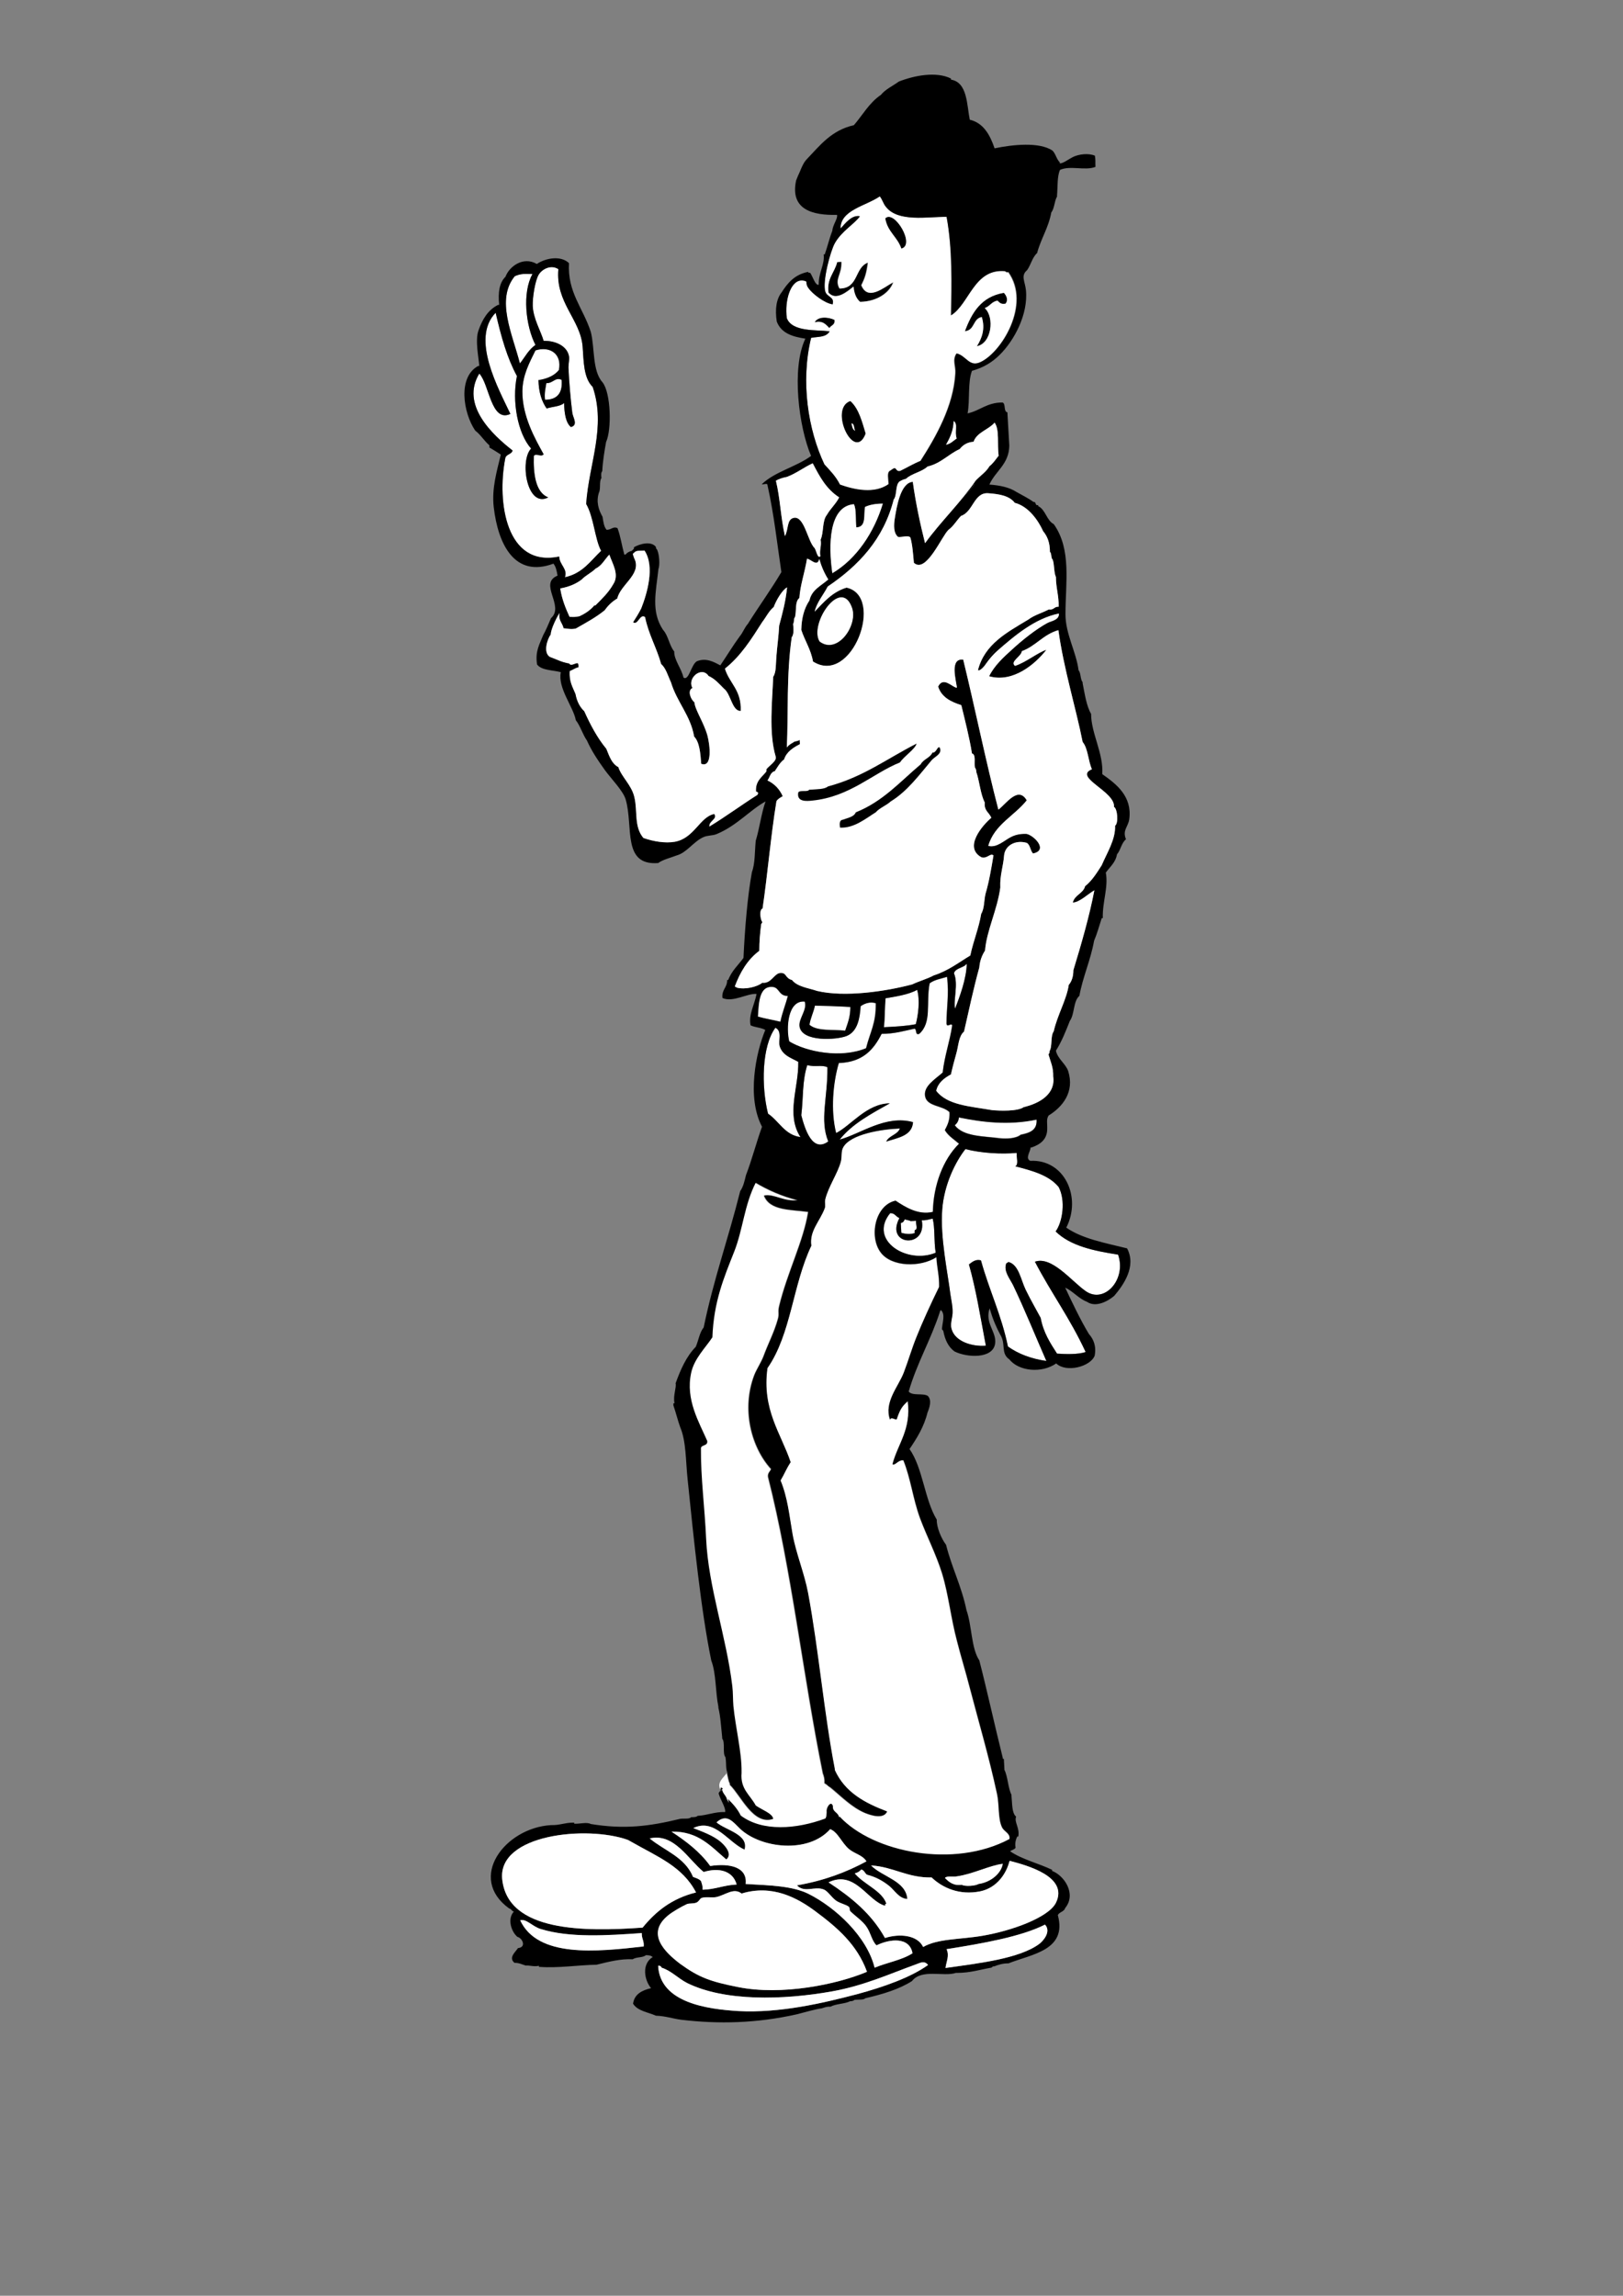 <?xml version="1.0" encoding="utf-8"?>
<!-- Generator: Adobe Illustrator 21.0.2, SVG Export Plug-In . SVG Version: 6.00 Build 0)  -->
<svg version="1.2" baseProfile="tiny" xmlns="http://www.w3.org/2000/svg" xmlns:xlink="http://www.w3.org/1999/xlink" x="0px"
	 y="0px" viewBox="0 0 595.3 841.9" overflow="scroll" xml:space="preserve">
<rect x="0" y="0" width="595.3" height="841.9" fill="#808080" stroke="none"/>
<g id="Layer_1">
</g>
<g id="SnG_welke_gert_2x_xA0_Image">
	<path fill-rule="evenodd" fill="#FFFFFF" d="M349.9,356.9c0.6-2,3.6-1.9,4.7-3.5c-0.1,5.5-2.6,12.2-4.3,16.5
		C349.6,366.9,351.6,360.9,349.9,356.9z"/>
	<path fill-rule="evenodd" fill="#FFFFFF" d="M281.7,408.4c-2.5-10-2.3-24.7,2.7-31.5c2.6,1.2,1,4.8,1.6,6.8
		c1.1,3.4,4.3,4.3,6.8,5.7c0.2,9.5-4.6,19.2,0.8,27.6C287.8,416.2,285.8,411.2,281.7,408.4z"/>
	<path fill-rule="evenodd" fill="#FFFFFF" d="M293.9,409c0.8-6.6,0.3-12.5,2.2-18.4c2.7,0.8,5.5-0.2,7.4,0.8
		c0.1,11.2-2.9,19.4,0.3,27.2C297.9,422.9,295.2,413.9,293.9,409z"/>
	<path fill-rule="evenodd" fill="#FFFFFF" d="M331.9,447.1c0.6,0.4,1.5,0.3,2.1,0.7c0.7,0,1.3-0.1,2-0.1c-0.2,1,0.7,2.9-0.2,3.3
		c-0.5,0.1-0.3,0.8-0.3,1.2c-1.6,0.5-3.2,0.4-4.9-0.1c-0.1-1.2-0.1-2.4-0.2-3.6C331.3,448.4,331.6,447.7,331.9,447.1z"/>
	<g>
		<path fill-rule="evenodd" d="M330.6,91.1c-1.5-4.3-5.1-6.1-5.9-11.1C328,76.7,335.9,89.9,330.6,91.1z"/>
		<path fill-rule="evenodd" d="M306.9,96.1c0.5,0,1.1-0.1,1.6-0.1c0.3,4.8-2.6,6.3-0.7,9.8c7,0,5.4-7.7,10.4-9.5
			c-0.5,3.9-1,5.6-2.4,8.3c2.5,6.1,8.3,0.7,11.7-1.1c-1.2,3.6-5.7,7.1-12.2,7.2c-1.4-1.2-2.1-3.1-2.4-5.6c-2.2,1.8-6.5,5.4-9.2,2.2
			C303.2,102.1,306.1,100.1,306.9,96.1z"/>
		<path fill-rule="evenodd" d="M368.2,107.3c1,1.1,1.8,2.7,0.6,4c-1.6,0.4-2.2-0.4-2.9-1.1c-2.2,0.3-2.8,2.1-4.7,2.7
			c3.7,3.4,2.5,13-2.9,14c1.8-2.7,3.2-6.3,1.8-10.7c-3.4,0.6-2.5,4.9-6.2,5.2C356.4,114.8,359.8,108.8,368.2,107.3z"/>
		<path fill-rule="evenodd" d="M306.1,117.3c0.3,1.8-1.2,2-1.9,3c-1.3-1.3-2.3-2.9-5.4-2.1C300.1,115.8,304,116.3,306.1,117.3z"/>
		<path fill-rule="evenodd" d="M399.2,464.8c-0.6,0.4-1.3,0.7-1.1,1.7c0.8,1.5,2.3,2.3,4.6,2.2c0.5-1,1.4-1.6,1-3.3
			C403.2,464.3,400.2,463.8,399.2,464.8z M403.9,462.1c7,6.1-6.3,13.7-7.4,4.9C396.2,464.3,397.9,460.9,403.9,462.1z"/>
		<path fill-rule="evenodd" d="M351.9,484.2c0.4,1.4,1.8,1.7,3.7,1.4c-0.5-1.5,0.9-1.2,0.7-2.5C354.7,482.3,351.9,481.2,351.9,484.2
			z M355.3,480.3c2.5,1.7,2.5,6.8,0,7.7C349.8,490.2,348.1,478.2,355.3,480.3z"/>
		<path fill-rule="evenodd" fill="#FFFFFF" d="M348.7,115.7c6.7-4.2,8.4-17.2,19.8-16.2c0.1,0,0.7,0.7,1.2,0.3
			c8.5,11.8-2.5,29.6-10.3,33.1c-4.1,1.9-5.2-2.4-8.7-3.2c-1.6,2.5-0.2,4.5-0.4,7.3c-0.7,12-7.1,23.2-12.8,32.1
			c-2.7,1.1-5,2.5-7.5,3.7c-1.9,0.4-1.2-1.9-2.9-0.6c-0.3,0.1-0.4,0.4-0.8,0.5c-1.2,0.7-0.5,3.1-0.5,4.9c-5.2,3.7-12.6,2.1-17.9,0.2
			c-1.5-3-3.6-5.1-5.7-7.4c-5.8-12.9-8.6-30.4-4.7-46.5c2.6-0.5,5.5-0.1,6.8-2.4c-4.8-0.6-13.7,0.3-15.7-4.8
			c-0.9-6.4,1.4-14.6,6.1-13.8c2,0.3,0.4,0.8,1.8,2.7c1.5,2.2,6,5.6,8.9,6c0.8-2.8-2.1-2.6-2.7-4.7c-1.1-3.7,1.9-14.9,3.5-17.7
			c2.5-4.5,7.4-7.2,9.2-9.9c-3-0.6-5.4,2.7-7.1,4.5c-0.1-6.8,9.4-8.3,14.4-11.8c1.1,1.4,1.3,2.8,2.3,3.9c4.4,5.6,15.1,3.6,22.2,3.6
			C349.3,91.4,349,104.2,348.7,115.7z M324.7,80.1c0.8,4.9,4.5,6.8,5.9,11.1C335.9,89.9,328,76.7,324.7,80.1z M303.9,107.3
			c2.8,3.2,7-0.4,9.2-2.2c0.2,2.5,1,4.4,2.4,5.6c6.5-0.1,11-3.6,12.2-7.2c-3.4,1.8-9.3,7.1-11.7,1.1c1.3-2.7,1.9-4.4,2.4-8.3
			c-5,1.8-3.4,9.5-10.4,9.5c-2-3.5,0.9-5,0.7-9.8c-0.5,0-1.1,0.1-1.6,0.1C306.1,100.1,303.2,102.1,303.9,107.3z M353.9,121.5
			c3.7-0.3,2.9-4.6,6.2-5.2c1.4,4.4-0.1,8-1.8,10.7c5.4-1,6.6-10.6,2.9-14c1.9-0.6,2.5-2.4,4.7-2.7c0.7,0.7,1.3,1.4,2.9,1.1
			c1.1-1.3,0.4-3-0.6-4C359.8,108.8,356.4,114.8,353.9,121.5z M298.8,118.2c3.1-0.7,4.1,0.9,5.4,2.1c0.6-1,2.2-1.1,1.9-3
			C304,116.3,300.1,115.8,298.8,118.2z M317.4,159c-1.2-3.9-2.4-9.1-5.6-11.9C303.9,149.9,313.4,169.8,317.4,159z"/>
		<path fill-rule="evenodd" fill="#FFFFFF" d="M206,139.3c0.4,4.6-1.4,7.3-6.1,7.3c-0.3-2.5,0.2-4.2,0.5-6.1
			C202.9,140.6,203.6,138.2,206,139.3z"/>
		<path fill-rule="evenodd" fill="#FFFFFF" d="M312.3,155.2c1.2,0.1,0.9,1.9,1.4,2.8C312.7,157.7,312.5,156.4,312.3,155.2z"/>
		<path fill-rule="evenodd" d="M364.7,238.5c0.4-0.3-2.3,3-3.4,3.9C360.8,242.6,363.5,239.3,364.7,238.5z"/>
		<path fill-rule="evenodd" d="M354.1,181.3c0.7-1.3,3.6-4.3,3.4-3.9C356.8,178.7,353.9,181.8,354.1,181.3z"/>
		<path fill-rule="evenodd" d="M360.1,193.6c4.1-3.2,11.5-5.9,16.6-2.2c0.5,1.9-1.5,1.4-1,3.3c-1.9,0.3-2.2-1.3-4.1-1
			c-1.4-1.5-5.5-1.1-6.9,0.4c-6.2,2.1-10.5,6.9-12.8,11.3c-1,1.3-1.4,3.1-2.2,4.6c-1,2.1-1.5,4.5-2.5,6.7c-1.7-3,0.9-8.3,1.8-11.5
			c2.3-1.8,3.7-4.4,5.3-6.8c0.1,0,0.3,0,0.4,0C356.3,196.6,358.6,195.5,360.1,193.6z"/>
		<path fill-rule="evenodd" fill="#FFFFFF" d="M300.6,235.2c-4-6.3,7.8-23.8,11.9-12.5C314.9,229.3,307.2,240.2,300.6,235.2z"/>
		<path fill-rule="evenodd" d="M305.5,662.2c-0.2,2.5,2,2.3,2.3,4.3c-1.3,1.2-3.2,0.1-4.5-0.2c0.4-0.6,0.4-1-0.1-1.6
			c0-0.1,0-0.3,0-0.4c0.8-0.7,0.6-2.3,1.9-2.6C305.1,662.2,305.3,662.2,305.5,662.2z"/>
		<path fill-rule="evenodd" d="M303.2,664.4c-0.3-1.3,1.6-4.2,2.3-2.2c-0.2,0-0.5,0-0.4-0.4C303.8,662.1,304.1,663.7,303.2,664.4z"
			/>
		<path fill-rule="evenodd" d="M264.9,656.4c0.4,1.5,1.5,2,1.8,3.6C269,664.1,261.9,658.4,264.9,656.4z"/>
		<path fill-rule="evenodd" fill="#FFFFFF" d="M307.8,666.5c-0.3-2-2.5-1.9-2.3-4.3c-0.8-2.1-2.6,0.8-2.3,2.2c0,0.1,0,0.3,0,0.4
			c-0.3,0.3,0.1,1.7-0.7,2.5c-10.6,3.9-23,4.9-31-1.1c-1.2-2.5-3-4.4-4.8-6.2c-0.3-1.5-1.5-2.1-1.8-3.6c-0.1-0.3-0.4-0.5-0.8-0.4
			c-1.1-2.5,1.4-4.2,2.5-5.8c0,0.1,0,0.3,0,0.4c0.3,1.3,0.5,2.6,1,3.6c0,0.1,0,0.3,0,0.4c4.1,4,8.6,14.9,15.8,12.5
			c-0.2-2-4.4-3.4-6.4-4.9c-2.1-3.9-5.7-6-5.2-11.9c0-0.1,0-0.3,0-0.4c0.1-7.2-2.2-16.1-3-24.2c-0.2-2.4-0.1-4.9-0.4-7.3
			c-2.2-18.3-8.8-36.3-9.6-54c-0.5-11.4-2-22.3-1.9-33.3c0.3-1.3,2.6-0.7,2.3-2.6c-3-6.9-8-15.1-5.9-24.9c1.1-5.3,5.4-9.4,7.8-13.1
			c0.5-13.1,4.2-21.8,8-31.4c3.2-8.1,3.7-17.1,7.9-25.3c4.6,2.7,9.7,5,15.4,6.4c-5,0.7-8.6-2.4-12.3-1.7c2.1,5.6,9.8,5.1,16.2,6
			c-1.7,10.7-7.6,22.1-10.6,34.4c-0.6,2.4,0.1,2.8-0.5,4.9c-1.4,5-3.5,8.8-5.3,13.7c-0.9,2.3-2.4,4.5-3.3,6.7
			c-4.9,12.7-1.1,26.7,6.1,34.6c-0.4,1-1.3,1.4-1.1,2.9c8.6,33.8,12.9,73.3,20.1,108.7c0.4,1,0.7,2.1,0.6,3.6
			c4.2,2.7,9,8.5,14.9,10.9c2.2,0.9,6.8,2.4,8.1-0.5c-8.2-3.1-15.5-7-19.2-15.2c0-0.1,0-0.3,0-0.4c-3.9-20-5.9-43.5-9.8-64.5
			c-1.4-7.4-4.4-14.4-5.7-21.6c-1.2-6.9-1.8-13.4-4.4-19.7c1.5-2.5,2-4.1,3.7-6.7c-3.5-10.5-10.6-19.2-8.5-34.5
			c8.7-12.5,9.2-30.4,16.1-44.9c-0.8-5.4,3.1-8.9,4.9-13.7c0.4-1-0.1-2,0.2-3.3c1.1-4.6,4.6-9.6,5.7-13.8c0.5-1.8,0-3.8,0.9-5.3
			c2.7-4.8,13.8-6.6,20.8-6.9c-0.8,2.3-4,2.6-5,4.8c4.3-1.4,9.5-2.1,9.8-7.1c-10-2.8-19.2,4.3-26.9,6.4c4.6-5.8,11.6-9.5,18.4-13.3
			c-8.5,0.1-14.2,8.1-19.7,10.9c-2.1-8.3-1.1-18.7,1-25.7c8.9-0.3,12.8-5,15.7-10.7c4.7,0,8.3-1.1,12.1-1.9c0.9,0.3,0.1,2.5,1.7,1.9
			c4.7-4.2,2.4-11.1,3.8-18.5c1.6-1.3,4.1-1.7,6.4-2.4c0.8,6.4-0.2,11.4-0.2,17.1c0.2,1.7,1.7-0.4,2.1,0.7c-0.9,6-2.8,11.1-3.5,17.3
			c-2.8,2.5-7.3,5.1-6.4,8.9c0.9,3.6,6.3,3.1,8.9,5.6c0.2,2.9-0.7,4.7-1.7,6.6c1.3,2.2,3.4,3.4,5.2,5c-5.9,5.8-9.4,15.3-9.6,25
			c-5.4,1.3-10.2-1.8-13.7-4.1c-7.5,1.6-9.8,13.2-5.4,19c4,5.3,14.5,5.5,20.4,1.7c0.2,3.8,1.1,6.8,1,10.9
			c-2.9,5.9-6.2,13.1-8.3,18.4c-1.7,4.2-3,8.7-4.6,12.9c-2,5.3-7.4,10.9-5.1,17.4c0.3-1.2,1.7,0,2.4-0.1c1.1-3.3,1.8-4.7,4.1-6.7
			c1.3,10.5-3.6,15.5-5.6,23.1c0.9,0.7,2.1-1.7,4-1.4c2.7,6.7,3.5,14.1,6.1,21.2c2.5,6.7,5.9,13.2,8.1,20.3
			c2.4,7.9,3.2,16.3,5.5,24.9c1.4,5.5,3.1,11,4.6,16.8c3.4,13,7.1,25.5,10,38.9c1,4.5,0.3,9.2,1.9,12.5c0.8,1.6,3.1,2.2,2.7,4.3
			C349.8,685.6,320.1,679.8,307.8,666.5z"/>
		<path fill-rule="evenodd" d="M311.9,147.1c3.2,2.8,4.4,8,5.6,11.9C313.4,169.8,303.9,149.9,311.9,147.1z M313.7,158
			c-0.5-0.9-0.2-2.6-1.4-2.8C312.5,156.4,312.7,157.7,313.7,158z"/>
		<path fill-rule="evenodd" fill="#FFFFFF" d="M380.2,410.5c-10.4,2.2-20.2,0.9-28.5-0.8c0,1.4-0.7,2.2-1.5,2.9
			c3.2,4.2,10.3,4,16.5,4.7c2.5,0.3,5.9,0.2,7.7-1.3C377.7,415.4,380.5,414.4,380.2,410.5z"/>
	</g>
	<path fill-rule="evenodd" fill="#FFFFFF" d="M310.5,379.9c-3.6,1.5-16.5,2.3-17.3-3.5c-0.4-2.8,2.9-6,1.9-9.1
		c-6.3-0.6-6.9,9.7-5.7,14.6c6.2,3.8,19,6.3,28.2,2.5c1.5-6,3.7-9.1,3.5-16.5c-2.2-0.6-4.2,0.1-5.6,1.1
		C315.4,373.2,314.6,378.2,310.5,379.9z"/>
	<path fill-rule="evenodd" fill="#FFFFFF" d="M288.9,365.3c-3.4,0-3-3.1-5.5-3.3c-5-0.5-5.2,5.7-5.5,10.9c2.7,0.7,5.6,1.2,8.2,2
		C286.9,371.4,288.1,368.5,288.9,365.3z"/>
	<path fill-rule="evenodd" fill="#FFFFFF" d="M324.8,366.1c-0.3,3.4-0.2,7.3-0.6,10.6c4.1-0.2,8.2-0.4,11.7-1.1
		c0.9-3.3,1.6-8.9,0.5-12.6C333.2,364.8,328.2,365.5,324.8,366.1z"/>
	<path fill-rule="evenodd" fill="#FFFFFF" d="M296.9,375.8c2.8,2.4,8.5,1.6,13.1,2.1c1.1-3.2,1.9-5.1,1.9-8.7
		c-4.8-0.3-9.2-0.4-13-0.5C298.4,371.3,297.3,373.2,296.9,375.8z"/>
	<path fill-rule="evenodd" fill="#FFFFFF" d="M188.8,101.3c2.2-1,3.7-0.9,6.5-0.8c-3.8,6.8-2.5,19,1.1,26c-2.5,1.7-3.9,4.5-5.7,6.8
		C187.9,122.4,181.8,109.9,188.8,101.3z"/>
	<path fill-rule="evenodd" fill="#FFFFFF" d="M185.3,168.2c0.2-1.7,2.4-1.5,2.7-3c-7.3-5.7-19.2-16.7-12.2-28.2
		c3.7,3.9,4.3,18.1,11.4,14.8c-4.2-9-14.7-27.6-5.4-37.1c2.1,9.1,4.2,16.5,7.8,23.2c-1.9,9.3,0.3,21.1,5.2,26.6
		c-4.3,4.4-1.5,22,6.3,17.9c-4.8-1.8-5.5-9-5.3-15.2c0.9-1.2,2.6,0.6,3.6-0.6c-3.1-5.6-7.9-14-7.8-23.2c0.1-5.9,2.6-10.4,4.8-14.9
		c5.3-1.7,9.8,1.3,8.6,7.2c-1.6,2-4.2,3.2-7.5,3.7c0.1,4.5,1.2,7.8,3,10.4c2.1-0.7,5-0.7,6.4-2c0.1,3.8,0.6,7.2,2.5,8.8
		c2.8-0.7,0.7-3.5,0.5-5.3c-0.6-4.7-1.2-11.6-1.4-16.6c0-1.4,0.5-3.3,0.1-4.5c-1-3.7-5.4-5.3-9.2-5.2c-1-3.5-3.8-8.1-4-12.8
		c-0.1-3.3,0.9-9.4,2.2-11.5c1.2-2,4.5-3.8,7.2-2c-1.1,12.3,8.1,18.4,8.9,28.4c0.4,5.3,0.3,11.5,3.7,14.8c5,14.8-1.4,28.2-2.4,42.9
		c2.8,4.8,3.2,13,5.5,17.2c-3.9,3.7-6.8,8.3-13.3,9.7c1.1-3.1-2-4.5-2.1-7.6C185.7,208.2,182.2,184.3,185.3,168.2z"/>
	<path fill-rule="evenodd" fill="#FFFFFF" d="M326.5,444.9c1.7-0.1,2.1,1.3,3.4,1.8c-5.4,10.1,10.2,11.4,8.2,0.8
		c1.7,0.1,2.7-0.4,4-0.6c0.9,3.5,0.4,8.1,1.1,12.5C332.7,463.8,318.4,454.8,326.5,444.9z"/>
	<path fill-rule="evenodd" fill="#FFFFFF" d="M398.1,473.4c-5.2-3.7-12.4-12.9-18.5-10.7c6.1,11.7,12.8,20.6,18.6,33.1
		c-2.8,1-7.6,0.8-10.5,0.6c-2.5-3.9-5-7.7-6-13.1c-1.7-3.2-3.5-6.2-5.5-10.3c-1.8-3.7-2.5-9.2-6.3-10.2c-0.3,0.1-0.4,0.4-0.8,0.5
		c-1.1,2.8,1.3,5.6,2.5,8c4.3,9,8.2,18.7,12.2,27.8c-5.6-0.8-10.3-2.6-14.1-5.3c-2.4-11.6-6.9-20.7-9.9-31.6
		c-1.9-0.5-3.1,0.5-4.4,1.5c2.6,9.2,4.1,18.7,6.2,29.8c-5.2,0.4-11.4-1.6-12.6-6.2c-0.6-2.1,0.5-4.2,0.4-6.5c0-1.9-0.5-4.1-0.8-6.1
		c-1-8.1-3.8-20.9-3-31.2c0.7-9.1,4.8-17.4,8.5-22.1c5.9,1.5,13.1,1.9,18.8,1.4c-0.1,1.7,0.8,4.3-0.5,4.9c6.1,1.6,12.3,3.2,15.9,7.6
		c2.6,4.9,1.5,12.7-1.1,16.3c5.4,5.3,13.9,7.1,22.9,8.5C413.3,469.2,405,478.4,398.1,473.4z"/>
	<path fill-rule="evenodd" d="M391.1,450.2c5.7-11.1-0.6-25.1-13.2-24.5c-2-0.9,0.1-3.4,0.1-4.9c0.1,0,0.3,0,0.4,0
		c3.1-1.1,5.5-2.8,5.7-6.4c0.1-2.7-0.4-3.8,0.5-5.3c5.2-3.2,9.6-8.7,7.2-16.3c-0.9-2.7-3.9-4.5-4.5-7.5c2.1-3.3,3.6-7.1,5.1-10.9
		c1.8-2.5,1.2-7.2,3.5-9.2c1.3-7.1,4.1-13,5.4-20.2c1.1-2.6,1.9-5.5,2.8-8.3c0.1,0,0.3,0,0.4,0c-0.2-5.9,2.1-11.3,1.1-16.7
		c1.5-2.1,3.6-3.7,4.1-6.7c1.4-1.6,1.6-4.2,3.3-5.5c-1.4-3.4,0.8-4.5,1.2-7.4c1.1-8.3-4.6-12.8-9.9-16.5c0.5-7.6-4.1-15-4.1-22.1
		c-1.7-2.9-2.3-7.2-3.1-11.2c0-0.1,0-0.3,0-0.4c-0.9-1.1-0.6-3.4-1.5-4.4c-0.8-6.6-4.8-13.3-4.8-20.5c0-11.6,2.3-23.8-4.3-33.1
		c-2.6-1.3-3-5.3-5.7-6.6c0-0.1,0-0.3,0-0.4c-1.3,0.4-0.6-1.3-1.7-1.1c-1.9-1.4-4.2-2.5-6.3-3.7c-2.6-1.7-6-2.4-9.9-2.7
		c2.2-5,7.2-7.4,7.3-14.3c-0.2-4.1-0.5-8.1-0.7-12.2c-1.5-0.2-0.5-3.2-1.8-3.6c-5.8,0-8.2,3-12.8,4c0.9-4.8,0-11.3,1.6-15.6
		c4.3-1.2,7.5-3.2,10.2-5.9c5.2-5.1,10.5-14.8,9.6-23.7c-0.3-3.1-2-5.3,0.4-7.3c1.4-1.9,1.9-4.7,3.7-6.3c1.4-5.3,4.2-9.3,5.2-14.9
		c1.2-1.5,1.1-4.1,2.1-5.8c0-0.1,0-0.3,0-0.4c0.3-3.2,0-7,1.1-9.4c3.8-1.7,9.2,0.4,13-1.1c-0.1-2.2,0.1-2.1-0.2-4.1
		c-2.3-1-5.9-0.6-8.1,0.5c-1.4,0.7-3.8,2.5-4.8,2.3c0-0.1,0-0.3,0-0.4c-1.2-1.1-1.5-3.2-2.7-4.3c-4.8-3.2-14.5-2.2-21.2-0.8
		c-1.7-5-4.1-9.3-9.1-10.5c-1.1-5.4-0.8-13.7-6.9-14.7c0-0.1,0-0.3,0-0.4c-5.4-2.7-13.5-1.1-19.1,1.1c-2.2,1.6-4.9,2.8-6.6,4.9
		c-4.3,2.9-6.7,7.4-9.9,11.1c-8.3,1.9-12.4,7.4-17.2,12.4c-1.2,1.2-1.9,2.9-2.6,4.6c-0.5,1.1-1,2.2-1.4,3.3
		c-2.3,10.8,6.2,12.8,15,12.6c0.4,1.3-1.6,3.7-1.7,5.8c-1.1,2.8-1.8,5.9-2.8,8.7c-0.1,0-0.3,0-0.4,0c0.5,3.6-1.9,6.7-1.8,11.1
		c-1.2,0.5-2.2-3-3.1-4.3c-0.3-0.1-0.8,0-0.8-0.4c-5,1-7.5,4.1-9.7,7.5c-1.9,2.4-2.5,6-1.8,10.7c1.6,4.3,5.8,5.6,10.5,6.3
		c-5.2,10.8-2.4,32.5,2.1,43c-5.4,4-13.4,5.8-18.1,10.4c0.6,0.2,2.1-0.6,2.1,0.3c2.4,10.7,3.6,21.9,5.1,31.9
		c-3.9,6.6-8.3,12.6-12.3,19c-1.2,1.3-1.8,3.2-3,4.6c-2.5,3.4-4.7,7.1-7.1,10.6c-2.3-1.2-5.2-2.9-8.6-1.5c-2.1,1.2-2.9,7.3-4.9,6
		c-0.8-3.5-3.5-6.5-3.4-9.6c-1.8-2.1-2.2-5.9-4.1-7.9c-4.5-6.8-2.6-13.9-1.7-22.3c0.6-1.5,0.3-5.4-0.4-6.9c-0.1-0.5-0.6-0.5-0.5-1.2
		c-1.7-2.3-5.9-1.2-8.1,0.1c0.2,0.8-0.5,0.8-0.7,1.3c-1,0.2-1.8,0.7-2.3,1.3c-0.2,0.1-0.3,0.1-0.5,0.1c-0.9-3.2-1.4-6.8-2.5-9.7
		c-1.6-0.8-2.2,0.6-4,0.6c-1-1.1-1.2-3-1.5-4.8c-1.5-2.6-2.4-5.6-1.3-8.9c0.7-1.4,0-4.1,0.9-5.3c-0.1-1-0.2-2,0.3-2.5
		c0.2-3.8,0.8-7.3,1.4-10.7c2.1-4.5,1.8-18-1.3-21.9c-3.8-4.2-2.8-12.6-4.3-18.5c-2.9-8.9-8.6-14.5-8-25.2c-3-2.9-8.5-1.9-11.8,0.3
		c-5-2.9-10.1,0.9-11.5,4.7c-2.2,2.1-2.8,5.7-2.3,10.3c-0.1,0-0.3,0-0.4,0c-3.8,1.9-5.8,5.4-7.2,9.4c-1.3,3.6,0.1,10.1,0.3,13
		c-0.1,0-0.3,0-0.4,0c-7.6,4.1-5.5,17.2-1.1,23.7c2,1.5,3.3,3.8,5.2,5.4c0,0.3,0,0.5,0,0.8c1.4,0.8,2.8,1.7,4.2,2.6
		c-1.4,5.9-3.4,12.3-2.6,19.3c1.6,13.7,7.7,26,21.9,20.7c0.9,1.1,1.2,2.6,1.5,4.4c-7.1,2.9,2.7,11.1-2.4,15.6
		c-0.9,2.1-1.8,4.3-2.9,6.3c-1.2,3.1-3,5.8-2.2,10.7c1.7,2.2,5.7,2,8.7,2.8c-1.2,5.8,4.6,12.7,5.5,17.6c1.7,2.2,2.5,5.2,4.1,7.5
		c1.7,3.8,3.9,7.1,6.7,11c2.3,3.1,6.6,7.5,7.5,10.6c2.9,10-1.4,24.3,11.9,23.3c1.8-1.3,4.5-1.9,6.8-2.8c3.7-1,6.2-5.1,9.8-6.7
		c1.5-0.7,3.3-0.5,4.8-1.1c7.5-3.1,12.2-8.8,18-12c-1.6,4.5-2.2,9.9-3.6,14.4c-0.4,3.9-0.2,8.3-1.4,11.5c-1.6,8.7-2.6,20.6-3.1,31.5
		c-1.9,2.6-4.4,4.8-5.6,8.1c-0.1,0-0.3,0-0.4,0c0.1,2.8-2.1,3.5-1.7,6.6c3.9,1.7,9.1-1.8,12.5-1.5c-0.7,3.8-3,7.6-2.2,11.5
		c1.6,0.8,3.9,0.8,5.4,1.7c-3.4,8.2-6.9,24.7-1.2,35.5c-2.1,5.8-3.7,12.1-5.9,17.8c-0.5,2.1-1,4.3-2.1,5.8
		c-4.4,17.6-9.7,32.1-13.4,50c-1.5,1.8-1.9,4.8-2.9,7.1c-3.5,3.6-5.6,8.4-7.4,13.4c0.4,1.4-1,4.5-0.4,7.3c-0.1,0-0.3,0-0.4,0
		c0,0.3,0,0.5,0,0.8c0.9,2.6,1.6,5.5,2.5,8c2.2,5.1,2,12.5,2.7,19c2.3,22.4,4.9,48.2,8.7,66.6c1.8,4.6,1.5,11.6,2.6,16.9
		c0,0.1,0,0.3,0,0.4c0.8,3.2,1,7.3,1.4,10.9c0,0.1,0,0.3,0,0.4c1.2,1.4,0,5.5,1.2,6.8c0.4,2.7,0,3.9,0.7,5.7c0,0.1,0,0.3,0,0.4
		c0.3,1.3,0.5,2.6,1,3.6c0,0.1,0,0.3,0,0.4c4.1,4,8.6,14.9,15.8,12.5c-0.2-2-4.4-3.4-6.4-4.9c-2.1-3.9-5.7-6-5.2-11.9
		c0-0.1,0-0.3,0-0.4c0.1-7.2-2.2-16.1-3-24.2c-0.2-2.4-0.1-4.9-0.4-7.3c-2.2-18.3-8.8-36.3-9.6-54c-0.5-11.4-2-22.3-1.9-33.3
		c0.3-1.3,2.6-0.7,2.3-2.6c-3-6.9-8-15.1-5.9-24.9c1.1-5.3,5.4-9.4,7.8-13.1c0.5-13.1,4.2-21.8,8-31.4c3.2-8.1,3.7-17.1,7.9-25.3
		c4.6,2.7,9.7,5,15.4,6.4c-5,0.7-8.6-2.4-12.3-1.7c2.1,5.6,9.8,5.1,16.2,6c-1.7,10.7-7.6,22.1-10.6,34.4c-0.6,2.4,0.1,2.8-0.5,4.9
		c-1.4,5-3.5,8.8-5.3,13.7c-0.9,2.3-2.4,4.5-3.3,6.7c-4.9,12.7-1.1,26.7,6.1,34.6c-0.4,1-1.3,1.4-1.1,2.9
		c8.6,33.8,12.9,73.3,20.1,108.7c0.4,1,0.7,2.1,0.6,3.6c0.3,0.2,0.7,0.4,1,0.7c0,0,0,0,0,0c0.1,0.1,0.1,0.2,0.2,0.2
		c0.1,0.1,0.1,0.1,0.2,0.2c0,0,0,0,0,0c0.2,0.1,0.3,0.3,0.6,0.3c0,0,0,0,0,0c3.7,3,7.9,7.4,12.8,9.5c2.2,0.9,6.8,2.4,8.1-0.5
		c-8.2-3.1-15.5-7-19.2-15.2c0-0.1,0-0.3,0-0.4c-3.9-20-5.9-43.5-9.8-64.5c-1.4-7.4-4.4-14.4-5.7-21.6c-1.2-6.9-1.8-13.4-4.4-19.7
		c1.5-2.5,2-4.1,3.7-6.7c-3.5-10.5-10.6-19.2-8.5-34.5c8.7-12.5,9.2-30.4,16.1-44.9c-0.8-5.4,3.1-8.9,4.9-13.7c0.4-1-0.1-2,0.2-3.3
		c1.1-4.6,4.6-9.6,5.7-13.8c0.5-1.8,0-3.8,0.9-5.3c2.7-4.8,13.8-6.6,20.8-6.9c-0.8,2.3-4,2.6-5,4.8c4.3-1.4,9.5-2.1,9.8-7.1
		c-10-2.8-19.2,4.3-26.9,6.4c4.6-5.8,11.6-9.5,18.4-13.3c-8.5,0.1-14.2,8.1-19.7,10.9c-2.1-8.3-1.1-18.7,1-25.7
		c8.9-0.3,12.8-5,15.7-10.7c4.7,0,8.3-1.1,12.1-1.9c0.9,0.3,0.1,2.5,1.7,1.9c4.7-4.2,2.4-11.1,3.8-18.5c1.6-1.3,4.1-1.7,6.4-2.4
		c0.8,6.4-0.2,11.4-0.2,17.1c0.2,1.7,1.7-0.4,2.1,0.7c-0.9,6-2.8,11.1-3.5,17.3c-2.8,2.5-7.3,5.1-6.4,8.9c0.9,3.6,6.3,3.1,8.9,5.6
		c0.2,2.9-0.7,4.7-1.7,6.6c1.3,2.2,3.4,3.4,5.2,5c-5.9,5.8-9.4,15.3-9.6,25c-5.4,1.3-10.2-1.8-13.7-4.1c-7.5,1.6-9.8,13.2-5.4,19
		c4,5.3,14.5,5.5,20.4,1.7c0.2,3.8,1.1,6.8,1,10.9c-2.9,5.9-6.2,13.1-8.3,18.4c-1.7,4.2-3,8.7-4.6,12.9c-2,5.3-7.4,10.9-5.1,17.4
		c0.3-1.2,1.7,0,2.4-0.1c1.1-3.3,1.8-4.7,4.1-6.7c1.3,10.5-3.6,15.5-5.6,23.1c0.9,0.7,2.1-1.7,4-1.4c2.7,6.7,3.5,14.1,6.1,21.2
		c2.5,6.7,5.9,13.2,8.1,20.3c2.4,7.9,3.2,16.3,5.5,24.9c1.4,5.5,3.1,11,4.6,16.8c3.4,13,7.1,25.5,10,38.9c1,4.5,0.3,9.2,1.9,12.5
		c0.8,1.6,3.1,2.2,2.7,4.3c-20.4,10.9-50,5-62.3-8.2c-1.3,1.2-3.2,0.1-4.5-0.2c0.4-0.6,0.4-1-0.1-1.6c-0.3,0.3,0.1,1.7-0.7,2.5
		c-10.6,3.9-23,4.9-31-1.1c-1.2-2.5-3-4.4-4.8-6.2c2.2,4.1-4.9-1.5-1.8-3.6c-0.1-0.3-0.4-0.5-0.8-0.4c0.4,1.3-0.6,1.3-0.7,2.1
		c0.6,2.3,2.6,5.1,2.4,6.8c-4-0.1-6.4,1.2-10.1,1.4c-0.5,0.5-1.4,0.5-2.4,0.5c-0.7,0.8-2.7,0.4-4,0.6c-11.5,2.8-20.6,3.9-32.8,1.9
		c-1.4-0.8-4.1,0-6.1-0.1c0-0.1,0-0.3,0-0.4c-0.1,0-0.3,0-0.4,0c-3.1,0-4.9,1-8.1,0.9c-16.9,1-30.9,19.4-15.3,30.6
		c0.8,0.1,0.9,1,1.7,1.1c-2.5,2.6-1,7.4,1.3,9.3c1.8,0.4,3.4,3.8,0.2,4.1c-0.9,1.4-3.6,3.5-1.3,5.4c1.7,0,2.8,0.6,4.1,1
		c1.7-0.1,2.9,0.5,4.9,0.1c0,0.1,0,0.3,0,0.4c0.1,0,0.3,0,0.4,0c6.5,0.5,14.3-0.7,20.7-0.8c4.9-1.2,8.9-2.2,13.3-2
		c1.2-0.9,3.7-0.5,4.8-1.5c1,0,1.9,0.1,2.5,0.7c-4.1,2.5-3.1,8.4-0.6,11.4c-3.4,0.8-6.1,2.2-6.6,5.7c1.7,2.7,5.5,3.1,8.4,4.4
		c3.5,0.1,6.2,1.1,9.4,1.5c13.6,1.6,27.4,1.3,42.2-2c2.8-0.7,7.2-2,9.2-2.2c1-0.3,1.8-0.7,3.2-0.6c2-1.1,5.2-1,7.2-2
		c0.7,0,1.3-0.2,1.6-0.5c1.4-0.2,3.3,0.1,4-0.6c6.4-1.5,12.4-3.3,17.1-6.3c3.6-4.6,11.6-1.5,16.1-3c0.1,0,0.3,0,0.4,0
		c4.9,0,8.4-1.2,12.5-1.9c0.5-0.1,0.5-0.6,1.2-0.5c1.5-0.6,3.1-1.1,5.2-1.1c8.6-3.4,21.6-4.8,18.1-17.7c0.6-1.2,2.3-1.2,2.7-2.6
		c4.2-5.1-0.3-11.9-4.8-13.6c0-0.1,0-0.3,0-0.4c-5-2.4-11-3.8-15.4-6.8c0.6-0.5,1.6-0.6,2-1.3c-0.3-1.8,0.1-3,0.6-4.1
		c0.1,0,0.3,0,0.4,0c0.6-3.2-1.6-5.3-0.8-7.3c-1.6-1.3-1.4-4.8-1.7-7.6c0-0.1,0-0.3,0-0.4c-1.3-2.6-1.3-6.6-2.6-9.2
		c0-0.1,0-0.3,0-0.4c-0.1-1.2-0.1-2.4-0.2-3.6c-0.3,0-0.5,0-0.4-0.4c-2.9-11.6-5.9-25.3-8.6-35.7c-3-4.5-2.7-12.8-4.7-18.4
		c-1.8-8.8-5.4-15.6-7.5-24c-1.7-2.2-3.5-6.4-3.4-9.2c-4.5-7.4-5.1-19-10-25.9c2.7-4,5.3-8.1,6.6-13.4c0.7-1.7,1.7-4.5,0.1-6.1
		c-1.8-1.1-5.7,0.1-7-1.6c3-10.4,8.1-18.9,11.4-29.1c0-0.4,0.3-0.5,0.4-0.8c1.7,1.6,0.6,4.3,0.4,6.9c0,0.4,0.4,0.5,0.5,0.8
		c0.6,3.3,1.9,5.9,4.1,7.5c4.6,2.3,14.1,2.8,14.9-2.9c0.6-4.3-3.9-7.5-2-12.9c1.2,4.3,2.6,7.2,3.8,9.5c2.3,3.5,0.1,6.9,3.4,9.2
		c3.5,4.4,11.9,5.2,17.2,1.5c3.7,3.5,12.5,1.2,14.1-2.8c0.7-3.5-0.4-6.1-2.1-8c-3.1-5.1-6.5-12.3-8.7-17c3,1.4,4.9,4,8,5.2
		c3.2,2.2,7.7-0.2,10-2.2c3.4-4,8.2-10.8,4.7-17.4C405.3,455.8,397,454.3,391.1,450.2z M331.9,447.1c0.6,0.4,1.5,0.3,2.1,0.7
		c0.7,0,1.3-0.1,2-0.1c-0.2,1,0.7,2.9-0.2,3.3c-0.5,0.1-0.3,0.8-0.3,1.2c-1.6,0.5-3.2,0.4-4.9-0.1c-0.1-1.2-0.1-2.4-0.2-3.6
		C331.3,448.4,331.6,447.7,331.9,447.1z M326.5,444.9c1.7-0.1,2.1,1.3,3.4,1.8c-5.4,10.1,10.2,11.4,8.2,0.8c1.7,0.1,2.7-0.4,4-0.6
		c0.9,3.5,0.4,8.1,1.1,12.5C332.7,463.8,318.4,454.8,326.5,444.9z M351,688.1c6.1-0.9,11.9-4,16.8-4.6c-0.5,3.3-4.1,6.7-8.9,7.4
		c-1.1,0.7-4.9,1-6.1,0.3c-3.1,0.4-4.7-1-6.2-2.5C347.2,687.8,349.6,688.4,351,688.1z M266.4,681.9c2.5-2-0.7-5.3-2-6.4
		c-2.7-2.4-7.3-4-10.1-5.1c7.8-3.8,12.9,5.4,18.8,7.9c1.6-5.6-6.9-7.1-10.3-10c3.8-3.4,6-0.2,8.7,2.4c7.6,7.1,24.9,9.2,33,0.1
		c2.8,1,4.2,5,6.9,7.3c2.2,1.8,5,2.2,6.4,4.5c-7.4,4-15.6,7.1-25.5,8.8c2.8,2.9,6.5,0.2,9.8,1.5c1.6,0.6,2.8,2.9,4.7,4.2
		c1.5,1,3.5,1.3,4.6,2.2c0.3,0.3,0.2,1.3,0.5,1.6c1.8,1.8,4.7,3.7,6,5.8c1.5,2.2,1.9,5.1,3.6,6.7c4.9-2.4,12.1-3.2,13.2,2.9
		c-3.8,2.5-9.4,3.4-13.9,5.3c-2.8-11.4-14.3-22.1-24.3-27.1c-5.9-2.9-14.1-3.1-23-3.6c0.7-6.2-5.8-7.7-13-6.6
		c-3.8-5.3-8.9-9.1-14.2-12.6C256.2,671.5,260.8,677.2,266.4,681.9z M258.1,686.5c5.5-1.7,10.7-0.5,12.1,4.6
		c-4.7,0.2-7.8,1.8-12.5,1.9c0.1-1.4-0.3-2.3-0.6-3.2c-0.7-0.8-1.9-1.1-2.9-1.5c-3-7.3-10.5-9.6-15.9-14.1
		C247.3,672.1,252.4,681.9,258.1,686.5z M236.1,713.8c-17.4,2-38.9,4.2-45.3-9.6c2.3-0.6,4.5,2.3,7.5,3.2
		c10.6,3.3,24.4,2.4,37.1,1.5C235.3,710.9,236.3,711.7,236.1,713.8z M235.7,706.9c-21.1,1.5-49.5,1.7-51.5-17.8
		c-1.6-16.5,31.1-19.7,46-14.4c0.5,0.2,0.9,0.5,1.3,0.7c9.6,5.5,18.8,9,23.8,18.6C246.4,696.2,240.5,701,235.7,706.9z M245.2,702.3
		c1.2-1,4.5-3,6.7-4c0.9-0.4,2.5-0.1,3.6-0.6c1-0.5,1.2-1.5,1.9-1.7c1.6-0.5,3.8,0,5.3-0.3c3.3-0.7,6.4-3.6,9.3-1.3
		c11.2-3.4,20.4,1.5,27.2,6.6c7.8,5.8,15.2,12.1,18.8,22.1c-11.1,4.7-31.4,8.8-47.3,5.6c-10.1-2-14.3-3.5-21.2-8.5
		C243.7,715.8,236.8,709,245.2,702.3z M314.4,731.3c-12.6,3.3-28.3,7-43.6,6.2c-11.3-0.7-28.7-3-29.4-16.6c0.7-0.1,1.1,0.2,1.3,0.7
		c3.5,1.1,6,3.9,9.3,5.6c13.7,6.8,35.1,6.3,53.1,3.1c11.8-2.1,21.1-6.4,30.8-9.9c1.5-0.5,3.1-1.6,4.5,0.2
		C334,725.2,324,728.7,314.4,731.3z M381.3,712.8c-7.3,5.5-22.5,7.2-34.5,8.9c0.3-2.4,1.5-4.4,0.4-6.9c13.3-2.1,27.4-4.6,36.1-9
		C385.6,708.3,382.8,711.6,381.3,712.8z M387.3,697.8c-2.7,5.4-16.3,10.3-27,12.1c-8.3,1.4-16.3,1-21.7,4.1c-2.1-4.4-8.6-5-14-3.3
		c-5-9-12.5-15-20.7-20.4c9.7-4.7,14.4,7,20.8,8.6c-0.1-0.5,0-0.7,0.4-0.8c-1.5-4.7-8.3-7.1-11.6-11.1c1-0.2,1.8-0.7,2.4-1.4
		c1.1,0.2,1.3,1.4,2.1,1.9c3.2,0.8,5.7,2.2,8,4c2.1,1.6,3.6,4.7,6.8,4.9c-0.5-6.7-9.2-8.1-13.3-12.3c8.2,0.5,13.4,4.6,22.2,4.4
		c4.1,3.9,10.3,6.6,17.8,5.1c6.3-1.3,9.7-6.7,10.8-11.2C376.8,684.1,392,688.2,387.3,697.8z M297.5,123.9c2.6-0.5,5.5-0.1,6.8-2.4
		c-4.8-0.6-13.7,0.3-15.7-4.8c-0.9-6.4,1.4-14.6,6.1-13.8c2,0.3,0.4,0.8,1.8,2.7c1.5,2.2,6,5.6,8.9,6c0.8-2.8-2.1-2.6-2.7-4.7
		c-1.1-3.7,1.9-14.9,3.5-17.7c2.5-4.5,7.4-7.2,9.2-9.9c-3-0.6-5.4,2.7-7.1,4.5c-0.1-6.8,9.4-8.3,14.4-11.8c1.1,1.4,1.3,2.8,2.3,3.9
		c4.4,5.6,15.1,3.6,22.2,3.6c2.2,11.8,1.9,24.6,1.7,36.1c6.7-4.2,8.4-17.2,19.8-16.2c0.1,0,0.7,0.7,1.2,0.3
		c8.5,11.8-2.5,29.6-10.3,33.1c-4.1,1.9-5.2-2.4-8.7-3.2c-1.6,2.5-0.2,4.5-0.4,7.3c-0.7,12-7.1,23.2-12.8,32.1
		c-2.7,1.1-5,2.5-7.5,3.7c-1.9,0.4-1.2-1.9-2.9-0.6c-0.3,0.1-0.4,0.4-0.8,0.5c-1.2,0.7-0.5,3.1-0.5,4.9c-5.2,3.7-12.6,2.1-17.9,0.2
		c-1.5-3-3.6-5.1-5.7-7.4C296.4,157.6,293.6,140.1,297.5,123.9z M350.9,160.8c-1.2,0.8-2.1,1.9-3.9,2.3c1.4-2.5,2.7-5.1,2.8-8.7
		C351.5,155.6,350,158.2,350.9,160.8z M323.8,184.7c-3.2,10.6-9.7,20.3-18.5,25.5c-1.5-10.4-1.3-24.5,7.9-25.3c1,2,0.5,5.8,0.9,8.5
		c3.8-0.1,2.6-4.6,3.2-7.5C319,185.1,321.2,184.7,323.8,184.7z M284.6,176.3c1.1-0.7,2.5-1.1,4-1.4c3.5-1.3,6.2-3.5,9.5-5
		c2.5,4.8,4.9,9.4,9.7,12.5c-1.2,2.4-3.2,4.1-4.5,6.4c-1.8,2.2-1.1,6.5-2.3,9.1c0.4,2.4-0.5,3.7-0.1,6.1c-1.1,1-1.5-2.4-2.2-3.1
		c-2.5-2.6-3.7-11.7-7.5-11c-2.7,0.5-1.9,4.2-3.3,6.7C286.3,189.4,286.2,182.9,284.6,176.3z M233,205.6c0,0,0-0.1,0-0.1
		C233,205.5,233,205.6,233,205.6z M223.5,203.4c1.1,3.3,3.8,7.3,1.4,10.9c-1.7,3-4.1,5.3-6.5,7.7l-0.4,0c-1.4,1.7-3.3,3-5.5,4
		c-1.9,0.3-1.7,0.3-3.6,0.2c-1.4-3.1-2.8-6.4-3.4-10.4c3.3-0.6,5.8-1.7,7.9-3.3c1.4-1.5,3.6-2.5,5.1-4
		C220.8,207.4,221.8,205.1,223.5,203.4z M188.8,101.3c2.2-1,3.7-0.9,6.5-0.8c-3.8,6.8-2.5,19,1.1,26c-2.5,1.7-3.9,4.5-5.7,6.8
		C187.9,122.4,181.8,109.9,188.8,101.3z M185.3,168.2c0.2-1.7,2.4-1.5,2.7-3c-7.3-5.7-19.2-16.7-12.2-28.2
		c3.7,3.9,4.3,18.1,11.4,14.8c-4.2-9-14.7-27.6-5.4-37.1c2.1,9.1,4.2,16.5,7.8,23.2c-1.9,9.3,0.3,21.1,5.2,26.6
		c-4.3,4.4-1.5,22,6.3,17.9c-4.8-1.8-5.5-9-5.3-15.2c0.9-1.2,2.6,0.6,3.6-0.6c-3.1-5.6-7.9-14-7.8-23.2c0.1-5.9,2.6-10.4,4.8-14.9
		c5.3-1.7,9.8,1.3,8.6,7.2c-1.6,2-4.2,3.2-7.5,3.7c0.1,4.5,1.2,7.8,3,10.4c2.1-0.7,5-0.7,6.4-2c0.1,3.8,0.6,7.2,2.5,8.8
		c2.8-0.7,0.7-3.5,0.5-5.3c-0.6-4.7-1.2-11.6-1.4-16.6c0-1.4,0.5-3.3,0.1-4.5c-1-3.7-5.4-5.3-9.2-5.2c-1-3.5-3.8-8.1-4-12.8
		c-0.1-3.3,0.9-9.4,2.2-11.5c1.2-2,4.5-3.8,7.2-2c-1.1,12.3,8.1,18.4,8.9,28.4c0.4,5.3,0.3,11.5,3.7,14.8c5,14.8-1.4,28.2-2.4,42.9
		c2.8,4.8,3.2,13,5.5,17.2c-3.9,3.7-6.8,8.3-13.3,9.7c1.1-3.1-2-4.5-2.1-7.6C185.7,208.2,182.2,184.3,185.3,168.2z M206,139.3
		c0.4,4.6-1.4,7.3-6.1,7.3c-0.3-2.5,0.2-4.2,0.5-6.1C202.9,140.6,203.6,138.2,206,139.3z M277.3,290.3c0.9,0.2,0.9,0.6,0.5,1.2
		c-6,3.8-11.5,7.9-17.6,11.6c-0.2-2.1,3.1-2.7,1.8-4.6c-5.3,1-7.3,8.9-14.5,10.2c-3.5,0.6-7.8-0.1-11.5-1.4
		c-3.5-4.1-2.1-9.8-3.3-14.9c-1-4.5-4.7-7.4-5.9-11.1c-2.4-1.2-3.3-4-4.4-6.7c-3.3-4-5.8-8.7-8.1-13.8c-1.6-1.5-2.7-3.6-3.2-6.3
		c-1-2.5-2.4-4.5-2.1-8.4c1.1-0.4,1.9-1.1,3.2-1.4c0-0.4,0-0.8-0.1-1.2c-0.3-1.1-2.6,1.2-3.3-0.2c-2.7-0.4-4.8-1.6-7.1-2.4
		c-2.6-1.6-0.9-6.6,0.3-8.2c0.1-2,1.9-5.7,3.2-7.9c-0.4,2.9,1.1,3.6,1.5,5.6c1.4,0.1,2.7,0.5,4.5,0.1c3.7-2.1,7.4-4.1,10.6-6.7
		c1.2-1.7,2.7-3.2,4.6-4.3c1.2-5.1,8.6-8.7,6.5-14.2c0,0,0,0,0,0.1c0-0.1,0-0.2-0.1-0.3c-0.3-0.6-0.6-1.6-0.7-2
		c0.3-0.2,0.5-0.4,0.7-0.6c0.6-0.7,2.4-0.5,3.6-0.6c3.9,5.9,0.9,15.9-1.2,21.2c-0.9,1.8-1.9,3.4-3,5.1c1.8,1.3,2.5-3.3,4.4-1.9
		c1.3,6.4,4.2,11.1,5.9,17.2c1.8,1.6,2.5,4.4,3.6,6.7c2.2,7.3,7.2,12.2,8.5,19.9c2,2.1,2.3,6.1,2.6,10c4.2,1.6,3.2-6.9,2.3-10.3
		c-1.3-4.8-4.6-9.5-4.8-12.3c-1.3-0.9-2.7-4.3-0.7-5.2c-2.1-3.6,3.4-8.2,5.9-4.4c2.3,1,3.9,2.9,5.6,4.6c2.6,1.9,3,8.4,6.2,8.2
		c0.3-7.7-4.1-10-5.8-15.5c5.8-4.6,9.7-10.8,13.7-17.1c1.4-1.8,2.4-4,4.2-5.5c1-2.7,3.2-6.3,4.9-7.2c-0.5,5.1-1.7,9.5-2.9,14
		c-0.2,3.8-0.7,7.3-1,11c0,0.1,0,0.3,0,0.4c-0.3,2.5,0,5.7-1.2,7.4c-0.3,8.8-1.7,20.4,0.9,29.2c0.6,1.6-2.3,3.3-3.4,4.7
		c0,0.3,0,0.5,0,0.8C279.5,285,277,286.4,277.3,290.3z M278,372.8c0.3-5.2,0.5-11.4,5.5-10.9c2.5,0.3,2.1,3.3,5.5,3.3
		c-0.8,3.2-2.1,6.1-2.7,9.5C283.6,374,280.7,373.6,278,372.8z M281.7,408.4c-2.5-10-2.3-24.7,2.7-31.5c2.6,1.2,1,4.8,1.6,6.8
		c1.1,3.4,4.3,4.3,6.8,5.7c0.2,9.5-4.6,19.2,0.8,27.6C287.8,416.2,285.8,411.2,281.7,408.4z M293.9,409c0.8-6.6,0.3-12.5,2.2-18.4
		c2.7,0.8,5.5-0.2,7.4,0.8c0.1,11.2-2.9,19.4,0.3,27.2C297.9,422.9,295.2,413.9,293.9,409z M317.7,384.4c-9.3,3.9-22,1.3-28.2-2.5
		c-1.2-4.8-0.6-15.2,5.7-14.6c1,3-2.3,6.2-1.9,9.1c0.8,5.8,13.6,5,17.3,3.5c4.1-1.7,4.8-6.8,5.1-10.9c1.4-1,3.5-1.8,5.6-1.1
		C321.4,375.3,319.2,378.4,317.7,384.4z M296.9,375.8c0.4-2.6,1.5-4.5,2-7c3.8,0.1,8.3,0.2,13,0.5c0,3.5-0.8,5.5-1.9,8.7
		C305.4,377.5,299.7,378.3,296.9,375.8z M335.9,375.6c-3.6,0.7-7.6,0.9-11.7,1.1c0.4-3.3,0.3-7.2,0.6-10.6c3.4-0.6,8.4-1.3,11.6-3.1
		C337.5,366.8,336.8,372.3,335.9,375.6z M343.4,400c0.7-3,2.9-4.6,5.4-6c0.6-2.7,1.3-5.3,2-7.8c0.8-2.8,0.8-6.2,2.8-7.9
		c1.8-7.9,3.5-15.9,5.6-23.5c0.2-2.5,1-4.5,2.1-6.2c0.6-7.4,4.5-14.9,5.6-23.1c-0.2-4.6,1.1-7.7,1.4-11.9c0.4-3.5,4.1-5.7,8.3-4.5
		c1.3,0.7,1.3,2.9,2.3,3.9c5.8-1.2,0.3-6.7-2.4-7.2c-2.4-0.1-4.2,0.4-5.6,1.1c-2.5,1.2-5.2,4.1-8.4,3.3c2.2-7.8,9.6-11,14.1-16.7
		c-3.2-5.5-7.7,1.5-10.4,3.4c-4.5-17.2-8.6-37.4-12.9-55c-5-0.6-2.7,7.3-2.3,10.3c-1.5,0.1-5-4.4-6.9-0.4c1.3,4,4.8,5.6,8.5,6.8
		c1.2,4.9,3.1,12.4,3.9,17.7c1.6,0.4,0.7,3.5,1.1,5.2c0.3,0.3,0.5,0.9,0.5,1.6c1.2,3.5,1.5,8.1,3.1,11.2c-0.3,3.1,1.6,3.6,2.4,5.6
		c-3.4,2.9-10.2,10.9-3.6,14.5c2.2,0.6,3.2-1.7,4.4-0.7c-0.8,4.8-1.6,9.6-2.9,14c-0.6,2.4-0.4,5.5-1.6,7.4c-0.9,5.4-2.9,10-4,15.3
		c-4.3,2.6-8.1,5.6-13.4,7.3c-2.4,1.3-5.4,2.1-7.9,3.3c-9.8,2.6-24.8,4.8-34.9,2.4c-3.2-1.1-7.2-1.5-9.2-4c-2.6-0.7-1.9-2.7-4.2-2.6
		c-2.4,0.1-3.3,4-6.7,3.6c-1.8,1.5-6.3,2.6-9.3,1.8c-0.3-0.1-0.4-0.4-0.8-0.4c2-5.3,4.7-9.9,9-13.1c0-3.5,0.3-6.7,0.7-9.8
		c0.1-0.3,0.4-0.4,0.4-0.8c-0.7-0.7-1.2-4.6,0.1-4.9c1.9-12.9,3-26.6,5.1-39.4c0.5-0.8,1.4-1.3,2.3-1.8c-1.2-2.7-3.1-4.6-5.6-5.8
		c0.9-1.1,1-3,2.7-3.4c1-1.5,1.9-3.2,3.4-4.3c0.9-2.8,3.3-4.3,5.8-5.6c0-0.5-0.1-1.1-0.1-1.6c-0.5,0.6-1.9,0.4-2.4,1
		c-0.9,0.5-1.7,1-2.3,1.8c0.6-12.6-0.2-26.6,1.8-40.4c0.8-1,0.7-2.9,0.5-4.9c0.5-0.6,0.1-1.9,0.7-2.5c0.6-2.3-0.1-5.7,1.6-7
		c0.3-4.7,1.9-9,2.8-14.4c1.4,0.1,3.8,3.2,4.5,0.1c0.8,2.8,1.9,5.3,3.3,7.5c-2.6,2.3-6.1,3.8-6.9,7.7c-1.9,2.8-2.9,6.4-3,10.8
		c1.3,4,3.5,7.1,4.3,11.6c14.3,9.1,26.5-24,12.3-27.1c-5.3,1.6-8.4,5.4-11.7,8.8c0.9-3.6,3.2-6.1,4.8-9.2
		c11.4-7.7,20.5-17.4,24.2-31.9c1.3-1.6,0.5-5.2,2.1-6.6c0.7-0.4,1.4-0.8,2.4-1c2.1-2,5.8-2.5,7.9-4.5c5-1.2,7.6-4.5,11.8-6.4
		c1.1-1.4,2.6-2.5,5.1-2.7c1.2-3.5,5.5-4.4,7.7-7c1.9,2.5,0.9,8.2,1.5,12.1c-1.1,1.4-2,2.8-3.4,3.9c-1.2,2.1-3.3,3.4-5,5.2
		c-5.6,8.2-12.8,15-18.6,23c-1.8-7.1-3.4-14.6-4.5-22.5c-4.5,0.3-5.9,9.1-6.6,13.4c-0.4,2.5-0.5,5.4,1.2,6.8
		c1.4,0.2,3.7-0.7,4.5,0.2c0.8,2.7,1,6.1,1.3,9.3c4.5,4.1,10.2-9.8,12.7-12.1c1.9-1.4,3-3.5,4.6-5.1c4.5-1.5,4.7-8.8,10.1-8.3
		c4,0.3,7.6,0.9,9.6,3.5c5.1,1.3,8.7,6.6,10.4,10.4c1.5,1.8,2.5,4.1,2.5,7.6c0.7,0.5,0.3,2.3,1,2.8c0.7,1.9,0.4,4.8,1.2,6.4
		c0,4,1.1,6.8,1,10.9c-1.7-0.1-1.7,1.3-3.6,1c-2.5,1.3-5.4,2.1-7.5,3.7c-7.8,4.7-16.1,9-18.5,18.6c0.8,0.4,2.5-1.6,3.1-2.6
		c1.2-1.7,2.6-3.3,4.2-4.7c6.2-5.4,13.6-11.7,22.4-13.5c0.1,2.5-2.9,2.7-4.3,3.5c-4.2,2.3-9.1,6.2-12.9,9.7
		c-3.1,2.8-6.5,5.9-8.4,9.8c8.7,2.5,16.9-4.4,21-9.7c-3.2,1-7.3,4.5-11.5,5.9c-2-1.6,2.3-3.4,2.5-5.4c5.2-1.9,7.8-6.1,13.4-7.7
		c2,14.4,6.4,28.4,8.9,41c2,2.4,2,6.9,3.4,10c-7,2.9,8.6,8.1,8.1,13.8c1.3,0.7,1.7,6.1,0.4,6.9c0.2,5.1-3,10-4.9,14.5
		c-1.8,2.8-3.5,5.6-6.1,7.7c-0.7,2.7-3.9,3.2-4.5,6c2.5-0.1,5.5-3.1,7.9-4.5c-1.8,9.4-4.8,19.8-7.7,29.3c0,2.3-0.6,4.1-1.7,5.4
		c-0.7,5.2-4.2,11.1-5.5,17c-1.3,1.8-0.4,5.5-1.6,7.4c0.2,0.7-0.3,0.7-0.3,1.2c0.7,2.5,1.8,4.6,1.7,8c0.9,6.3-4.8,9.8-10.8,11.2
		c-2.2,1.6-8.8,1.4-11.7,1.1C355.8,405.7,347.4,405.3,343.4,400z M349.9,356.9c0.6-2,3.6-1.9,4.7-3.5c-0.1,5.5-2.6,12.2-4.3,16.5
		C349.6,366.9,351.6,360.9,349.9,356.9z M312.5,222.8c2.4,6.5-5.4,17.5-11.9,12.5C296.6,228.9,308.4,211.4,312.5,222.8z
		 M357.5,177.5c-0.7,1.3-3.6,4.3-3.4,3.9C354.8,180.1,357.7,177,357.5,177.5z M361.3,242.4c-0.4,0.3,2.3-3,3.4-3.9
		C365.1,238.2,362.4,241.5,361.3,242.4z M350.2,412.7c0.8-0.7,1.4-1.6,1.5-2.9c8.3,1.7,18.1,3,28.5,0.8c0.3,3.9-2.5,4.9-5.8,5.6
		c-1.7,1.4-5.2,1.5-7.7,1.3C360.6,416.6,353.4,416.9,350.2,412.7z M398.1,473.4c-5.2-3.7-12.4-12.9-18.5-10.7
		c6.1,11.7,12.8,20.6,18.6,33.1c-2.8,1-7.6,0.8-10.5,0.6c-2.5-3.9-5-7.7-6-13.1c-1.7-3.2-3.5-6.2-5.5-10.3
		c-1.8-3.7-2.5-9.2-6.3-10.2c-0.3,0.1-0.4,0.4-0.8,0.5c-1.1,2.8,1.3,5.6,2.5,8c4.3,9,8.2,18.7,12.2,27.8c-5.6-0.8-10.3-2.6-14.1-5.3
		c-2.4-11.6-6.9-20.7-9.9-31.6c-1.9-0.5-3.1,0.5-4.4,1.5c2.6,9.2,4.1,18.7,6.2,29.8c-5.2,0.4-11.4-1.6-12.6-6.2
		c-0.6-2.1,0.5-4.2,0.4-6.5c0-1.9-0.5-4.1-0.8-6.1c-1-8.1-3.8-20.9-3-31.2c0.7-9.1,4.8-17.4,8.5-22.1c5.9,1.5,13.1,1.9,18.8,1.4
		c-0.1,1.7,0.8,4.3-0.5,4.9c6.1,1.6,12.3,3.2,15.9,7.6c2.6,4.9,1.5,12.7-1.1,16.3c5.4,5.3,13.9,7.1,22.9,8.5
		C413.3,469.2,405,478.4,398.1,473.4z"/>
	<path fill-rule="evenodd" fill="#FFFFFF" d="M284.6,176.3c1.1-0.7,2.5-1.1,4-1.4c3.5-1.3,6.2-3.5,9.5-5c2.5,4.8,4.9,9.4,9.7,12.5
		c-1.2,2.4-3.2,4.1-4.5,6.4c-1.8,2.2-1.1,6.5-2.3,9.1c0.4,2.4-0.5,3.7-0.1,6.1c-1.1,1-1.5-2.4-2.2-3.1c-2.5-2.6-3.7-11.7-7.5-11
		c-2.7,0.5-1.9,4.2-3.3,6.7C286.3,189.4,286.2,182.9,284.6,176.3z"/>
	<path fill-rule="evenodd" fill="#FFFFFF" d="M223.5,203.4c1.1,3.3,3.8,7.3,1.4,10.9c-1.7,3-4.1,5.3-6.5,7.7l-0.4,0
		c-1.4,1.7-3.3,3-5.5,4c-1.9,0.3-1.7,0.3-3.6,0.2c-1.4-3.1-2.8-6.4-3.4-10.4c3.3-0.6,5.8-1.7,7.9-3.3c1.4-1.5,3.6-2.5,5.1-4
		C220.8,207.4,221.8,205.1,223.5,203.4z"/>
	<path fill-rule="evenodd" fill="#FFFFFF" d="M277.3,290.3c0.9,0.2,0.9,0.6,0.5,1.2c-6,3.8-11.5,7.9-17.6,11.6
		c-0.2-2.1,3.1-2.7,1.8-4.6c-5.3,1-7.3,8.9-14.5,10.2c-3.5,0.6-7.8-0.1-11.5-1.4c-3.5-4.1-2.1-9.8-3.3-14.9c-1-4.5-4.7-7.4-5.9-11.1
		c-2.4-1.2-3.3-4-4.4-6.7c-3.3-4-5.8-8.7-8.1-13.8c-1.6-1.5-2.7-3.6-3.2-6.3c-1-2.5-2.4-4.5-2.1-8.4c1.1-0.4,1.9-1.1,3.2-1.4
		c0-0.4,0-0.8-0.1-1.2c-0.3-1.1-2.6,1.2-3.3-0.2c-2.7-0.4-4.8-1.6-7.1-2.4c-2.6-1.6-0.9-6.6,0.3-8.2c0.1-2,1.9-5.7,3.2-7.9
		c-0.4,2.9,1.1,3.6,1.5,5.6c1.4,0.1,2.7,0.5,4.5,0.1c3.7-2.1,7.4-4.1,10.6-6.7c1.2-1.7,2.7-3.2,4.6-4.3c1.2-5.1,8.6-8.7,6.5-14.2
		c0,0,0,0,0,0.1c0-0.1,0-0.2-0.1-0.3c-0.3-0.6-0.6-1.6-0.7-2c0.3-0.2,0.5-0.4,0.7-0.6c0.6-0.7,2.4-0.5,3.6-0.6
		c3.9,5.9,0.9,15.9-1.2,21.2c-0.9,1.8-1.9,3.4-3,5.1c1.8,1.3,2.5-3.3,4.4-1.9c1.3,6.4,4.2,11.1,5.9,17.2c1.8,1.6,2.5,4.4,3.6,6.7
		c2.2,7.3,7.2,12.2,8.5,19.9c2,2.1,2.3,6.1,2.6,10c4.2,1.6,3.2-6.9,2.3-10.3c-1.3-4.8-4.6-9.5-4.8-12.3c-1.3-0.9-2.7-4.3-0.7-5.2
		c-2.1-3.6,3.4-8.2,5.9-4.4c2.3,1,3.9,2.9,5.6,4.6c2.6,1.9,3,8.4,6.2,8.2c0.3-7.7-4.1-10-5.8-15.5c5.8-4.6,9.7-10.8,13.7-17.1
		c1.4-1.8,2.4-4,4.2-5.5c1-2.7,3.2-6.3,4.9-7.2c-0.5,5.1-1.7,9.5-2.9,14c-0.2,3.8-0.7,7.3-1,11c0,0.1,0,0.3,0,0.4
		c-0.3,2.5,0,5.7-1.2,7.4c-0.3,8.8-1.7,20.4,0.9,29.2c0.6,1.6-2.3,3.3-3.4,4.7c0,0.3,0,0.5,0,0.8C279.5,285,277,286.4,277.3,290.3z"
		/>
	<path fill-rule="evenodd" fill="#FFFFFF" d="M343.4,400c0.7-3,2.9-4.6,5.4-6c0.6-2.7,1.3-5.3,2-7.8c0.8-2.8,0.8-6.2,2.8-7.9
		c1.8-7.9,3.5-15.9,5.6-23.5c0.2-2.5,1-4.5,2.1-6.2c0.6-7.4,4.5-14.9,5.6-23.1c-0.2-4.6,1.1-7.7,1.4-11.9c0.4-3.5,4.1-5.7,8.3-4.5
		c1.3,0.7,1.3,2.9,2.3,3.9c5.8-1.2,0.3-6.7-2.4-7.2c-2.4-0.1-4.2,0.4-5.6,1.1c-2.5,1.2-5.2,4.1-8.4,3.3c2.2-7.8,9.6-11,14.1-16.7
		c-3.2-5.5-7.7,1.5-10.4,3.4c-4.5-17.2-8.6-37.4-12.9-55c-5-0.6-2.7,7.3-2.3,10.3c-1.5,0.1-5-4.4-6.9-0.4c1.3,4,4.8,5.6,8.5,6.8
		c1.2,4.9,3.1,12.4,3.9,17.7c1.6,0.4,0.7,3.5,1.1,5.2c0.3,0.3,0.5,0.9,0.5,1.6c1.2,3.5,1.5,8.1,3.1,11.2c-0.3,3.1,1.6,3.6,2.4,5.6
		c-3.4,2.9-10.2,10.9-3.6,14.5c2.2,0.6,3.2-1.7,4.4-0.7c-0.8,4.8-1.6,9.6-2.9,14c-0.6,2.4-0.4,5.5-1.6,7.4c-0.9,5.4-2.9,10-4,15.3
		c-4.3,2.6-8.1,5.6-13.4,7.3c-2.4,1.3-5.4,2.1-7.9,3.3c-9.8,2.6-24.8,4.8-34.9,2.4c-3.2-1.1-7.2-1.5-9.2-4c-2.6-0.7-1.9-2.7-4.2-2.6
		c-2.4,0.1-3.3,4-6.7,3.6c-1.8,1.5-6.3,2.6-9.3,1.8c-0.3-0.1-0.4-0.4-0.8-0.4c2-5.3,4.7-9.9,9-13.1c0-3.5,0.3-6.7,0.7-9.8
		c0.1-0.3,0.4-0.4,0.4-0.8c-0.7-0.7-1.2-4.6,0.1-4.9c1.9-12.9,3-26.6,5.1-39.4c0.5-0.8,1.4-1.3,2.3-1.8c-1.2-2.7-3.1-4.6-5.6-5.8
		c0.9-1.1,1-3,2.7-3.4c1-1.5,1.9-3.2,3.4-4.3c0.9-2.8,3.3-4.3,5.8-5.6c0-0.5-0.1-1.1-0.1-1.6c-0.5,0.6-1.9,0.4-2.4,1
		c-0.9,0.5-1.7,1-2.3,1.8c0.6-12.6-0.2-26.6,1.8-40.4c0.8-1,0.7-2.9,0.5-4.9c0.5-0.6,0.1-1.9,0.7-2.5c0.6-2.3-0.1-5.7,1.6-7
		c0.3-4.7,1.9-9,2.8-14.4c1.4,0.1,3.8,3.2,4.5,0.1c0.8,2.8,1.9,5.3,3.3,7.5c-2.6,2.3-6.1,3.8-6.9,7.7c-1.9,2.8-2.9,6.4-3,10.8
		c1.3,4,3.5,7.1,4.3,11.6c14.3,9.1,26.5-24,12.3-27.1c-5.3,1.6-8.4,5.4-11.7,8.8c0.9-3.6,3.2-6.1,4.8-9.2
		c11.4-7.7,20.5-17.4,24.2-31.9c1.3-1.6,0.5-5.2,2.1-6.6c0.7-0.4,1.4-0.8,2.4-1c2.1-2,5.8-2.5,7.9-4.5c5-1.2,7.6-4.5,11.8-6.4
		c1.1-1.4,2.6-2.5,5.1-2.7c1.2-3.5,5.5-4.4,7.7-7c1.9,2.5,0.9,8.2,1.5,12.1c-1.1,1.4-2,2.8-3.4,3.9c-1.2,2.1-3.3,3.4-5,5.2
		c-5.6,8.2-12.8,15-18.6,23c-1.8-7.1-3.4-14.6-4.5-22.5c-4.5,0.3-5.9,9.1-6.6,13.4c-0.4,2.5-0.5,5.4,1.2,6.8
		c1.4,0.2,3.7-0.7,4.5,0.2c0.8,2.7,1,6.1,1.3,9.3c4.5,4.1,10.2-9.8,12.7-12.1c1.9-1.4,3-3.5,4.6-5.1c4.5-1.5,4.7-8.8,10.1-8.3
		c4,0.3,7.6,0.9,9.6,3.5c5.1,1.3,8.7,6.6,10.4,10.4c1.5,1.8,2.5,4.1,2.5,7.6c0.7,0.5,0.3,2.3,1,2.8c0.7,1.9,0.4,4.8,1.2,6.4
		c0,4,1.1,6.8,1,10.9c-1.7-0.1-1.7,1.3-3.6,1c-2.5,1.3-5.4,2.1-7.5,3.7c-7.8,4.7-16.1,9-18.5,18.6c0.8,0.4,2.5-1.6,3.1-2.6
		c1.2-1.7,2.6-3.3,4.2-4.7c6.2-5.4,13.6-11.7,22.4-13.5c0.1,2.5-2.9,2.7-4.3,3.5c-4.2,2.3-9.1,6.2-12.9,9.7
		c-3.1,2.8-6.5,5.9-8.4,9.8c8.7,2.5,16.9-4.4,21-9.7c-3.2,1-7.3,4.5-11.5,5.9c-2-1.6,2.3-3.4,2.5-5.4c5.2-1.9,7.8-6.1,13.4-7.7
		c2,14.4,6.4,28.4,8.9,41c2,2.4,2,6.9,3.4,10c-7,2.9,8.6,8.1,8.1,13.8c1.3,0.7,1.7,6.1,0.4,6.9c0.2,5.1-3,10-4.9,14.5
		c-1.8,2.8-3.5,5.6-6.1,7.7c-0.7,2.7-3.9,3.2-4.5,6c2.5-0.1,5.5-3.1,7.9-4.5c-1.8,9.4-4.8,19.8-7.7,29.3c0,2.3-0.6,4.1-1.7,5.4
		c-0.7,5.2-4.2,11.1-5.5,17c-1.3,1.8-0.4,5.5-1.6,7.4c0.2,0.7-0.3,0.7-0.3,1.2c0.7,2.5,1.8,4.6,1.7,8c0.9,6.3-4.8,9.8-10.8,11.2
		c-2.2,1.6-8.8,1.4-11.7,1.1C355.8,405.7,347.4,405.3,343.4,400z"/>
	<path fill-rule="evenodd" fill="#FFFFFF" d="M323.8,184.7c-3.2,10.6-9.7,20.3-18.5,25.5c-1.5-10.4-1.3-24.5,7.9-25.3
		c1,2,0.5,5.8,0.9,8.5c3.8-0.1,2.6-4.6,3.2-7.5C319,185.1,321.2,184.7,323.8,184.7z"/>
	<path fill-rule="evenodd" fill="#FFFFFF" d="M350.9,160.8c-1.2,0.8-2.1,1.9-3.9,2.3c1.4-2.5,2.7-5.1,2.8-8.7
		C351.5,155.6,350,158.2,350.9,160.8z"/>
	<path fill-rule="evenodd" fill="#FFFFFF" d="M351,688.1c6.1-0.9,11.9-4,16.8-4.6c-0.5,3.3-4.1,6.7-8.9,7.4c-1.1,0.7-4.9,1-6.1,0.3
		c-3.1,0.4-4.7-1-6.2-2.5C347.2,687.8,349.6,688.4,351,688.1z"/>
	<path fill-rule="evenodd" fill="#FFFFFF" d="M266.4,681.9c2.5-2-0.7-5.3-2-6.4c-2.7-2.4-7.3-4-10.1-5.1c7.8-3.8,12.9,5.4,18.8,7.9
		c1.6-5.6-6.9-7.1-10.3-10c3.8-3.4,6-0.2,8.7,2.4c7.6,7.1,24.9,9.2,33,0.1c2.8,1,4.2,5,6.9,7.3c2.2,1.8,5,2.2,6.4,4.5
		c-7.4,4-15.6,7.1-25.5,8.8c2.8,2.9,6.5,0.2,9.8,1.5c1.6,0.6,2.8,2.9,4.7,4.2c1.5,1,3.5,1.3,4.6,2.2c0.3,0.3,0.2,1.3,0.5,1.6
		c1.8,1.8,4.7,3.7,6,5.8c1.5,2.2,1.9,5.1,3.6,6.7c4.9-2.4,12.1-3.2,13.2,2.9c-3.8,2.5-9.4,3.4-13.9,5.3
		c-2.8-11.4-14.3-22.1-24.3-27.1c-5.9-2.9-14.1-3.1-23-3.6c0.7-6.2-5.8-7.7-13-6.6c-3.8-5.3-8.9-9.1-14.2-12.6
		C256.2,671.5,260.8,677.2,266.4,681.9z"/>
	<path fill-rule="evenodd" fill="#FFFFFF" d="M236.1,713.8c-17.4,2-38.9,4.2-45.3-9.6c2.3-0.6,4.5,2.3,7.5,3.2
		c10.6,3.3,24.4,2.4,37.1,1.5C235.3,710.9,236.3,711.7,236.1,713.8z"/>
	<path fill-rule="evenodd" fill="#FFFFFF" d="M235.7,706.9c-21.1,1.5-49.5,1.7-51.5-17.8c-1.6-16.5,31.1-19.7,46-14.4
		c0.5,0.2,0.9,0.5,1.3,0.7c9.6,5.5,18.8,9,23.8,18.6C246.4,696.2,240.5,701,235.7,706.9z"/>
	<path fill-rule="evenodd" fill="#FFFFFF" d="M245.2,702.3c1.2-1,4.5-3,6.7-4c0.9-0.4,2.5-0.1,3.6-0.6c1-0.5,1.2-1.5,1.9-1.7
		c1.6-0.5,3.8,0,5.3-0.3c3.3-0.7,6.4-3.6,9.3-1.3c11.2-3.4,20.4,1.5,27.2,6.6c7.8,5.8,15.2,12.1,18.8,22.1
		c-11.1,4.7-31.4,8.8-47.3,5.6c-10.1-2-14.3-3.5-21.2-8.5C243.7,715.8,236.8,709,245.2,702.3z"/>
	<path fill-rule="evenodd" fill="#FFFFFF" d="M314.4,731.3c-12.6,3.3-28.3,7-43.6,6.2c-11.3-0.7-28.7-3-29.4-16.6
		c0.7-0.1,1.1,0.2,1.3,0.7c3.5,1.1,6,3.9,9.3,5.6c13.7,6.8,35.1,6.3,53.1,3.1c11.8-2.1,21.1-6.4,30.8-9.9c1.5-0.5,3.1-1.6,4.5,0.2
		C334,725.2,324,728.7,314.4,731.3z"/>
	<path fill-rule="evenodd" fill="#FFFFFF" d="M381.3,712.8c-7.3,5.5-22.5,7.2-34.5,8.9c0.3-2.4,1.5-4.4,0.4-6.9
		c13.3-2.1,27.4-4.6,36.1-9C385.6,708.3,382.8,711.6,381.3,712.8z"/>
	<path fill-rule="evenodd" fill="#FFFFFF" d="M387.3,697.8c-2.7,5.4-16.3,10.3-27,12.1c-8.3,1.4-16.3,1-21.7,4.1
		c-2.1-4.4-8.6-5-14-3.3c-5-9-12.5-15-20.7-20.4c9.7-4.7,14.4,7,20.8,8.6c-0.1-0.5,0-0.7,0.4-0.8c-1.5-4.7-8.3-7.1-11.6-11.1
		c1-0.2,1.8-0.7,2.4-1.4c1.1,0.2,1.3,1.4,2.1,1.9c3.2,0.8,5.7,2.2,8,4c2.1,1.6,3.6,4.7,6.8,4.9c-0.5-6.7-9.2-8.1-13.3-12.3
		c8.2,0.5,13.4,4.6,22.2,4.4c4.1,3.9,10.3,6.6,17.8,5.1c6.3-1.3,9.7-6.7,10.8-11.2C376.8,684.1,392,688.2,387.3,697.8z"/>
	<path fill-rule="evenodd" fill="#FFFFFF" d="M258.1,686.5c5.5-1.7,10.7-0.5,12.1,4.6c-4.7,0.2-7.8,1.8-12.5,1.9
		c0.1-1.4-0.3-2.3-0.6-3.2c-0.7-0.8-1.9-1.1-2.9-1.5c-3-7.3-10.5-9.6-15.9-14.1C247.3,672.1,252.4,681.9,258.1,686.5z"/>
	<path fill-rule="evenodd" d="M303.7,288.4c12.9-3.4,21.8-10.3,32.5-15.7c-0.6,2.1-4.5,4.5-6.1,6.9c-10,4-18.3,12.6-32.2,14
		c-1.9,0.2-5.8,0.6-5.1-3c0.6-1,3.5,0,4-1c0.1,0,0.3,0,0.4,0C299.6,289.4,302.4,289.5,303.7,288.4z"/>
	<path fill-rule="evenodd" d="M342,276c1.5,0.2,1.9-2.7,2.7-1.8c1,2.3-1.8,3.2-3,4.6c-4.3,5.1-8.9,11.4-15,15.1
		c-1.6,1.5-4,2.3-5.5,4c-3.7,2.3-8,5.9-13.1,5.6c-0.2-1.5-0.2-2.8,1.1-2.9c1.8-0.7,4-1,4.7-2.7c10-4,16.3-11.3,23.8-17.6
		C338.7,278.4,341.2,277.9,342,276z"/>
	<g>
	</g>
	<g>
	</g>
	<g>
	</g>
	<g>
	</g>
	<g>
	</g>
	<g>
	</g>
</g>
</svg>
